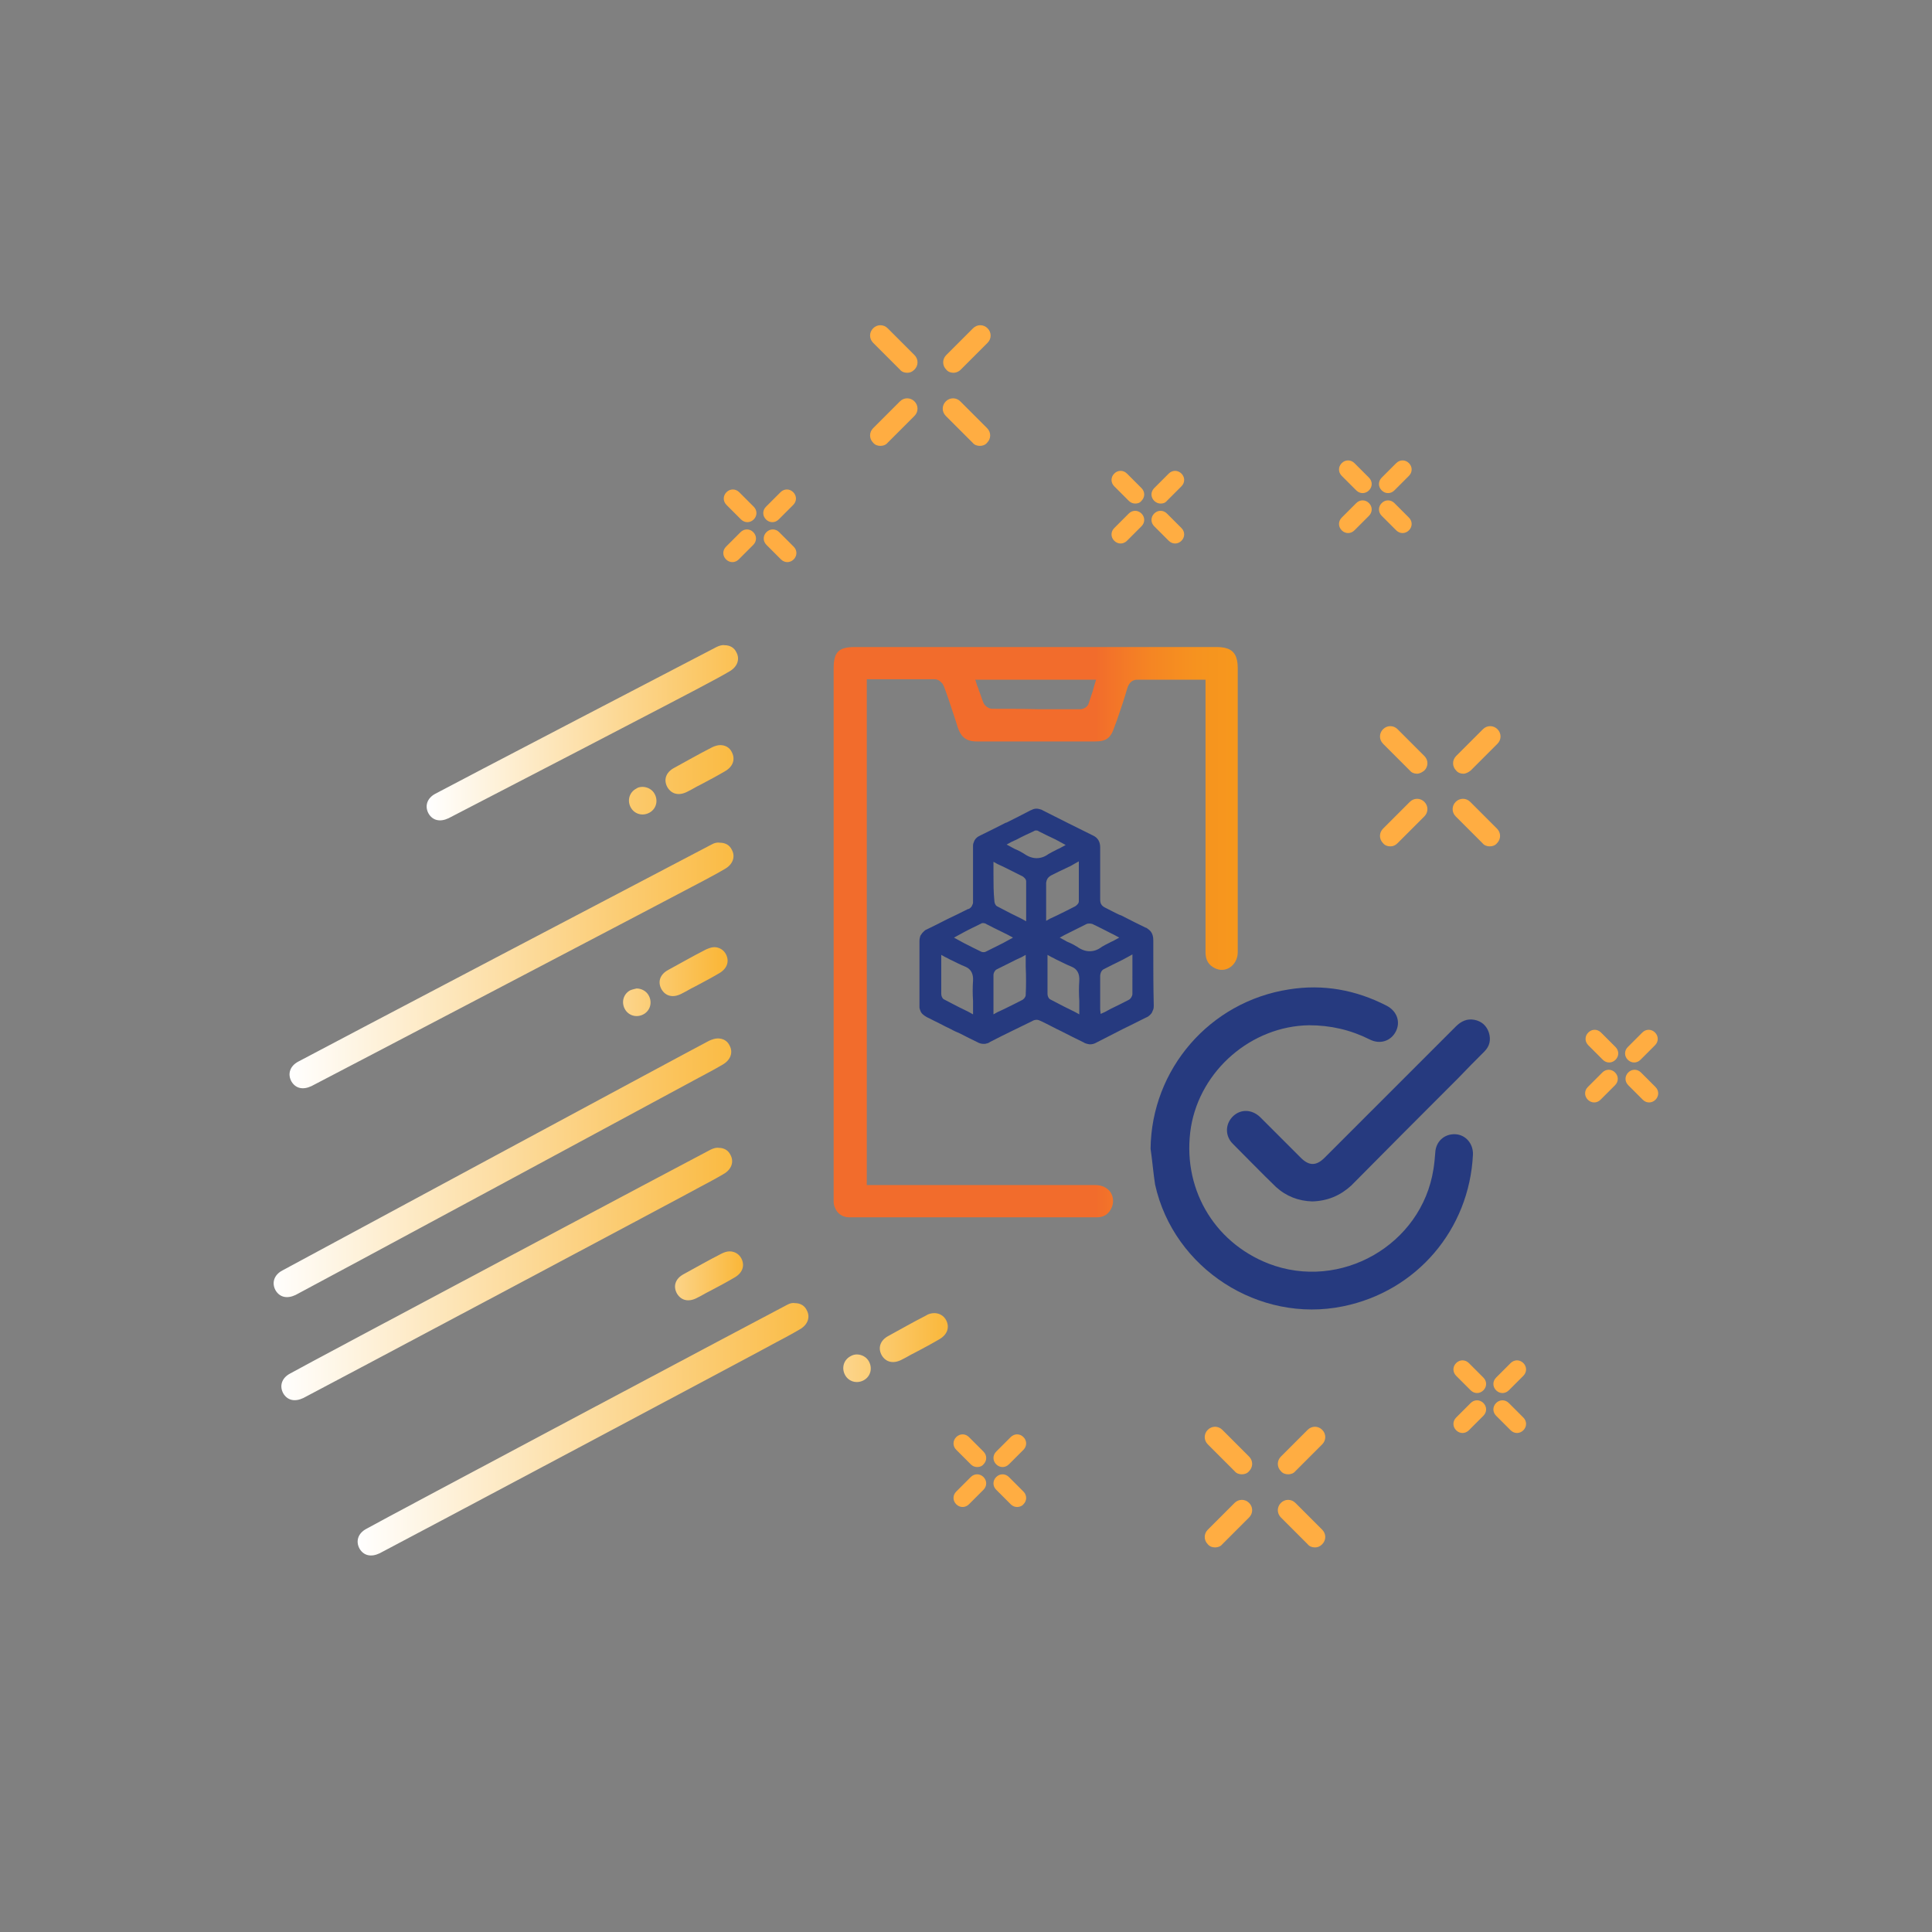 <?xml version="1.0" encoding="utf-8"?>
<!-- Generator: Adobe Illustrator 21.0.2, SVG Export Plug-In . SVG Version: 6.00 Build 0)  -->
<svg version="1.1" id="Calque_1" xmlns="http://www.w3.org/2000/svg" xmlns:xlink="http://www.w3.org/1999/xlink" x="0px" y="0px"
	 viewBox="0 0 425.5 425.5" style="enable-background:new 0 0 425.5 425.5;" xml:space="preserve">
<rect x="0" y="0" width="425.5" height="425.5" fill="#808080" stroke="none"/>
<style type="text/css">
	.st0{clip-path:url(#SVGID_2_);}
	.st1{clip-path:url(#SVGID_10_);fill:#FFAD42;}
	.st2{fill:url(#SVGID_11_);}
	.st3{fill:url(#SVGID_12_);}
	.st4{fill:url(#SVGID_13_);}
	.st5{fill:url(#SVGID_14_);}
	.st6{fill:url(#SVGID_15_);}
	.st7{fill:url(#SVGID_16_);}
	.st8{fill:url(#SVGID_17_);}
	.st9{fill:url(#SVGID_18_);}
	.st10{fill:url(#SVGID_19_);}
	.st11{fill:url(#SVGID_20_);}
	.st12{fill:url(#SVGID_21_);}
	.st13{fill:url(#SVGID_22_);}
	.st14{fill:#263A7F;}
	.st15{fill:url(#SVGID_23_);}
</style>
<g>
	<defs>
		<rect id="SVGID_1_" width="425.5" height="425.5"/>
	</defs>
	<clipPath id="SVGID_2_">
		<use xlink:href="#SVGID_1_"  style="overflow:visible;"/>
	</clipPath>
	<g class="st0">
		<defs>
			<rect id="SVGID_3_" width="425.5" height="425.5"/>
		</defs>
		<clipPath id="SVGID_4_">
			<use xlink:href="#SVGID_3_"  style="overflow:visible;"/>
		</clipPath>
	</g>
	<g class="st0">
		<defs>
			<rect id="SVGID_5_" width="425.5" height="425.5"/>
		</defs>
		<clipPath id="SVGID_6_">
			<use xlink:href="#SVGID_5_"  style="overflow:visible;"/>
		</clipPath>
	</g>
	<g class="st0">
		<defs>
			<rect id="SVGID_7_" width="425.5" height="425.5"/>
		</defs>
		<clipPath id="SVGID_8_">
			<use xlink:href="#SVGID_7_"  style="overflow:visible;"/>
		</clipPath>
	</g>
	<g class="st0">
		<defs>
			<rect id="SVGID_9_" width="425.5" height="425.5"/>
		</defs>
		<clipPath id="SVGID_10_">
			<use xlink:href="#SVGID_9_"  style="overflow:visible;"/>
		</clipPath>
		<path class="st1" d="M312.1,170.4c-0.6,0-1.2-0.2-1.6-0.7l-5.9-5.9c-0.9-0.9-0.9-2.3,0-3.2c0.9-0.9,2.3-0.9,3.2,0l5.9,5.9
			c0.9,0.9,0.9,2.3,0,3.2C313.2,170.1,312.6,170.4,312.1,170.4"/>
		<path class="st1" d="M306.2,186.4c-0.6,0-1.2-0.2-1.6-0.7c-0.9-0.9-0.9-2.3,0-3.2l5.9-5.9c0.9-0.9,2.3-0.9,3.2,0
			c0.9,0.9,0.9,2.3,0,3.2l-5.9,5.9C307.3,186.2,306.8,186.4,306.2,186.4"/>
		<path class="st1" d="M322.3,170.4c-0.6,0-1.2-0.2-1.6-0.7c-0.9-0.9-0.9-2.3,0-3.2l5.9-5.9c0.9-0.9,2.3-0.9,3.2,0
			c0.9,0.9,0.9,2.3,0,3.2l-5.9,5.9C323.4,170.1,322.8,170.4,322.3,170.4"/>
		<path class="st1" d="M328.1,186.4c-0.6,0-1.2-0.2-1.6-0.7l-5.9-5.9c-0.9-0.9-0.9-2.3,0-3.2c0.9-0.9,2.3-0.9,3.2,0l5.9,5.9
			c0.9,0.9,0.9,2.3,0,3.2C329.3,186.2,328.7,186.4,328.1,186.4"/>
		<path class="st1" d="M273.5,324.7c-0.6,0-1.2-0.2-1.6-0.7l-5.9-5.9c-0.9-0.9-0.9-2.3,0-3.2c0.9-0.9,2.3-0.9,3.2,0l5.9,5.9
			c0.9,0.9,0.9,2.3,0,3.2C274.7,324.5,274.1,324.7,273.5,324.7"/>
		<path class="st1" d="M267.6,340.8c-0.6,0-1.2-0.2-1.6-0.7c-0.9-0.9-0.9-2.3,0-3.2l5.9-5.9c0.9-0.9,2.3-0.9,3.2,0
			c0.9,0.9,0.9,2.3,0,3.2l-5.9,5.9C268.8,340.6,268.2,340.8,267.6,340.8"/>
		<path class="st1" d="M283.7,324.7c-0.6,0-1.2-0.2-1.6-0.7c-0.9-0.9-0.9-2.3,0-3.2l5.9-5.9c0.9-0.9,2.3-0.9,3.2,0
			c0.9,0.9,0.9,2.3,0,3.2l-5.9,5.9C284.9,324.5,284.3,324.7,283.7,324.7"/>
		<path class="st1" d="M289.6,340.8c-0.6,0-1.2-0.2-1.6-0.7l-5.9-5.9c-0.9-0.9-0.9-2.3,0-3.2c0.9-0.9,2.3-0.9,3.2,0l5.9,5.9
			c0.9,0.9,0.9,2.3,0,3.2C290.7,340.6,290.2,340.8,289.6,340.8"/>
		<path class="st1" d="M199.8,82.1c-0.6,0-1.2-0.2-1.6-0.7l-5.9-5.9c-0.9-0.9-0.9-2.3,0-3.2c0.9-0.9,2.3-0.9,3.2,0l5.9,5.9
			c0.9,0.9,0.9,2.3,0,3.2C200.9,81.9,200.4,82.1,199.8,82.1"/>
		<path class="st1" d="M193.9,98.2c-0.6,0-1.2-0.2-1.6-0.7c-0.9-0.9-0.9-2.3,0-3.2l5.9-5.9c0.9-0.9,2.3-0.9,3.2,0
			c0.9,0.9,0.9,2.3,0,3.2l-5.9,5.9C195.1,98,194.5,98.2,193.9,98.2"/>
		<path class="st1" d="M210,82.1c-0.6,0-1.2-0.2-1.6-0.7c-0.9-0.9-0.9-2.3,0-3.2l5.9-5.9c0.9-0.9,2.3-0.9,3.2,0
			c0.9,0.9,0.9,2.3,0,3.2l-5.9,5.9C211.1,81.9,210.5,82.1,210,82.1"/>
		<path class="st1" d="M215.8,98.2c-0.6,0-1.2-0.2-1.6-0.7l-5.9-5.9c-0.9-0.9-0.9-2.3,0-3.2c0.9-0.9,2.3-0.9,3.2,0l5.9,5.9
			c0.9,0.9,0.9,2.3,0,3.2C217,98,216.4,98.2,215.8,98.2"/>
		<path class="st1" d="M325.3,306.8c-0.5,0-1-0.2-1.4-0.6l-3.2-3.2c-0.8-0.8-0.8-2,0-2.8c0.8-0.8,2-0.8,2.8,0l3.2,3.2
			c0.8,0.8,0.8,2,0,2.8C326.3,306.6,325.8,306.8,325.3,306.8"/>
		<path class="st1" d="M322.1,315.6c-0.5,0-1-0.2-1.4-0.6c-0.8-0.8-0.8-2,0-2.8l3.2-3.2c0.8-0.8,2-0.8,2.8,0c0.8,0.8,0.8,2,0,2.8
			l-3.2,3.2C323.1,315.4,322.6,315.6,322.1,315.6"/>
		<path class="st1" d="M330.9,306.8c-0.5,0-1-0.2-1.4-0.6c-0.8-0.8-0.8-2,0-2.8l3.2-3.2c0.8-0.8,2-0.8,2.8,0c0.8,0.8,0.8,2,0,2.8
			l-3.2,3.2C331.9,306.6,331.4,306.8,330.9,306.8"/>
		<path class="st1" d="M334.1,315.6c-0.5,0-1-0.2-1.4-0.6l-3.2-3.2c-0.8-0.8-0.8-2,0-2.8c0.8-0.8,2-0.8,2.8,0l3.2,3.2
			c0.8,0.8,0.8,2,0,2.8C335.1,315.4,334.6,315.6,334.1,315.6"/>
		<path class="st1" d="M164.6,115c-0.5,0-1-0.2-1.4-0.6l-3.2-3.2c-0.8-0.8-0.8-2,0-2.8c0.8-0.8,2-0.8,2.8,0l3.2,3.2
			c0.8,0.8,0.8,2,0,2.8C165.6,114.8,165.1,115,164.6,115"/>
		<path class="st1" d="M161.3,123.8c-0.5,0-1-0.2-1.4-0.6c-0.8-0.8-0.8-2,0-2.8l3.2-3.2c0.8-0.8,2-0.8,2.8,0c0.8,0.8,0.8,2,0,2.8
			l-3.2,3.2C162.3,123.6,161.8,123.8,161.3,123.8"/>
		<path class="st1" d="M170.1,115c-0.5,0-1-0.2-1.4-0.6c-0.8-0.8-0.8-2,0-2.8l3.2-3.2c0.8-0.8,2-0.8,2.8,0c0.8,0.8,0.8,2,0,2.8
			l-3.2,3.2C171.1,114.8,170.6,115,170.1,115"/>
		<path class="st1" d="M173.4,123.8c-0.5,0-1-0.2-1.4-0.6l-3.2-3.2c-0.8-0.8-0.8-2,0-2.8c0.8-0.8,2-0.8,2.8,0l3.2,3.2
			c0.8,0.8,0.8,2,0,2.8C174.4,123.6,173.9,123.8,173.4,123.8"/>
		<path class="st1" d="M215.2,323.1c-0.5,0-1-0.2-1.4-0.6l-3.2-3.2c-0.8-0.8-0.8-2,0-2.8c0.8-0.8,2-0.8,2.8,0l3.2,3.2
			c0.8,0.8,0.8,2,0,2.8C216.3,322.9,215.8,323.1,215.2,323.1"/>
		<path class="st1" d="M212,331.9c-0.5,0-1-0.2-1.4-0.6c-0.8-0.8-0.8-2,0-2.8l3.2-3.2c0.8-0.8,2-0.8,2.8,0c0.8,0.8,0.8,2,0,2.8
			l-3.2,3.2C213,331.7,212.5,331.9,212,331.9"/>
		<path class="st1" d="M220.8,323.1c-0.5,0-1-0.2-1.4-0.6c-0.8-0.8-0.8-2,0-2.8l3.2-3.2c0.8-0.8,2-0.8,2.8,0c0.8,0.8,0.8,2,0,2.8
			l-3.2,3.2C221.8,322.9,221.3,323.1,220.8,323.1"/>
		<path class="st1" d="M224,331.9c-0.5,0-1-0.2-1.4-0.6l-3.2-3.2c-0.8-0.8-0.8-2,0-2.8s2-0.8,2.8,0l3.2,3.2c0.8,0.8,0.8,2,0,2.8
			C225.1,331.7,224.5,331.9,224,331.9"/>
		<path class="st1" d="M354.4,234c-0.5,0-1-0.2-1.4-0.6l-3.2-3.2c-0.8-0.8-0.8-2,0-2.8c0.8-0.8,2-0.8,2.8,0l3.2,3.2
			c0.8,0.8,0.8,2,0,2.8C355.4,233.8,354.9,234,354.4,234"/>
		<path class="st1" d="M351.1,242.8c-0.5,0-1-0.2-1.4-0.6c-0.8-0.8-0.8-2,0-2.8l3.2-3.2c0.8-0.8,2-0.8,2.8,0c0.8,0.8,0.8,2,0,2.8
			l-3.2,3.2C352.1,242.6,351.6,242.8,351.1,242.8"/>
		<path class="st1" d="M359.9,234c-0.5,0-1-0.2-1.4-0.6c-0.8-0.8-0.8-2,0-2.8l3.2-3.2c0.8-0.8,2-0.8,2.8,0c0.8,0.8,0.8,2,0,2.8
			l-3.2,3.2C360.9,233.8,360.4,234,359.9,234"/>
		<path class="st1" d="M363.2,242.8c-0.5,0-1-0.2-1.4-0.6l-3.2-3.2c-0.8-0.8-0.8-2,0-2.8c0.8-0.8,2-0.8,2.8,0l3.2,3.2
			c0.8,0.8,0.8,2,0,2.8C364.2,242.6,363.7,242.8,363.2,242.8"/>
		<path class="st1" d="M300.1,108.6c-0.5,0-1-0.2-1.4-0.6l-3.2-3.2c-0.8-0.8-0.8-2,0-2.8c0.8-0.8,2-0.8,2.8,0l3.2,3.2
			c0.8,0.8,0.8,2,0,2.8C301.1,108.4,300.6,108.6,300.1,108.6"/>
		<path class="st1" d="M296.9,117.4c-0.5,0-1-0.2-1.4-0.6c-0.8-0.8-0.8-2,0-2.8l3.2-3.2c0.8-0.8,2-0.8,2.8,0c0.8,0.8,0.8,2,0,2.8
			l-3.2,3.2C297.9,117.2,297.4,117.4,296.9,117.4"/>
		<path class="st1" d="M305.7,108.6c-0.5,0-1-0.2-1.4-0.6c-0.8-0.8-0.8-2,0-2.8l3.2-3.2c0.8-0.8,2-0.8,2.8,0c0.8,0.8,0.8,2,0,2.8
			l-3.2,3.2C306.7,108.4,306.2,108.6,305.7,108.6"/>
		<path class="st1" d="M308.9,117.4c-0.5,0-1-0.2-1.4-0.6l-3.2-3.2c-0.8-0.8-0.8-2,0-2.8c0.8-0.8,2-0.8,2.8,0l3.2,3.2
			c0.8,0.8,0.8,2,0,2.8C309.9,117.2,309.4,117.4,308.9,117.4"/>
		<path class="st1" d="M250,110.9c-0.5,0-1-0.2-1.4-0.6l-3.2-3.2c-0.8-0.8-0.8-2,0-2.8c0.8-0.8,2-0.8,2.8,0l3.2,3.2
			c0.8,0.8,0.8,2,0,2.8C251,110.8,250.5,110.9,250,110.9"/>
		<path class="st1" d="M246.8,119.7c-0.5,0-1-0.2-1.4-0.6c-0.8-0.8-0.8-2,0-2.8l3.2-3.2c0.8-0.8,2-0.8,2.8,0c0.8,0.8,0.8,2,0,2.8
			l-3.2,3.2C247.8,119.5,247.3,119.7,246.8,119.7"/>
		<path class="st1" d="M255.6,110.9c-0.5,0-1-0.2-1.4-0.6c-0.8-0.8-0.8-2,0-2.8l3.2-3.2c0.8-0.8,2-0.8,2.8,0c0.8,0.8,0.8,2,0,2.8
			l-3.2,3.2C256.6,110.8,256.1,110.9,255.6,110.9"/>
		<path class="st1" d="M258.8,119.7c-0.5,0-1-0.2-1.4-0.6l-3.2-3.2c-0.8-0.8-0.8-2,0-2.8c0.8-0.8,2-0.8,2.8,0l3.2,3.2
			c0.8,0.8,0.8,2,0,2.8C259.8,119.5,259.3,119.7,258.8,119.7"/>
	</g>
</g>
<linearGradient id="SVGID_11_" gradientUnits="userSpaceOnUse" x1="59" y1="257.254" x2="183.403" y2="257.254">
	<stop  offset="0" style="stop-color:#FFFFFF"/>
	<stop  offset="1" style="stop-color:#F9AC1B"/>
</linearGradient>
<path class="st2" d="M156.2,229.2c-3.5,1.8-90.5,48.7-94,50.6c-1.9,1-2.4,2.8-1.5,4.4c0.9,1.5,2.5,1.9,4.4,1
	c1.8-0.9,87.1-46.9,88.9-47.9c1.7-0.9,3.4-1.8,5.1-2.8c1.8-1,2.4-2.7,1.6-4.2c-0.5-1.1-1.5-1.6-2.6-1.6
	C157.5,228.7,156.9,228.9,156.2,229.2"/>
<linearGradient id="SVGID_12_" gradientUnits="userSpaceOnUse" x1="61.333" y1="280.559" x2="181.667" y2="280.559">
	<stop  offset="0" style="stop-color:#FFFFFF"/>
	<stop  offset="1" style="stop-color:#F9AC1B"/>
</linearGradient>
<path class="st3" d="M156.5,253.2c-3.5,1.8-89.1,47.3-92.6,49.3c-1.9,1-2.4,2.8-1.5,4.4c0.9,1.5,2.5,1.9,4.4,1
	c1.8-0.9,85.7-45.5,87.4-46.5c1.7-0.9,3.4-1.8,5.1-2.8c1.8-1,2.4-2.7,1.6-4.2c-0.5-1.1-1.5-1.6-2.6-1.6
	C157.8,252.7,157.1,252.9,156.5,253.2"/>
<linearGradient id="SVGID_13_" gradientUnits="userSpaceOnUse" x1="63.667" y1="212.534" x2="183.007" y2="212.534">
	<stop  offset="0" style="stop-color:#FFFFFF"/>
	<stop  offset="1" style="stop-color:#F9AC1B"/>
</linearGradient>
<path class="st4" d="M156.7,186c-3.5,1.8-87.5,45.9-91,47.8c-1.9,1-2.4,2.8-1.5,4.4c0.9,1.5,2.5,1.9,4.4,1c1.8-0.9,84.1-44,85.9-45
	c1.7-0.9,3.4-1.8,5.1-2.8c1.8-1,2.4-2.7,1.6-4.2c-0.5-1.1-1.5-1.6-2.6-1.6C158,185.5,157.4,185.6,156.7,186"/>
<linearGradient id="SVGID_14_" gradientUnits="userSpaceOnUse" x1="94.333" y1="161.339" x2="184.343" y2="161.339">
	<stop  offset="0" style="stop-color:#FFFFFF"/>
	<stop  offset="1" style="stop-color:#F9AC1B"/>
</linearGradient>
<path class="st5" d="M157.8,142.5c-3.5,1.8-58.4,30.4-61.9,32.3c-1.9,1-2.4,2.8-1.5,4.4c0.9,1.5,2.5,1.9,4.4,1
	c1.8-0.9,55-28.5,56.7-29.5c1.7-0.9,3.4-1.8,5.1-2.8c1.8-1,2.4-2.7,1.6-4.2c-0.5-1.1-1.5-1.6-2.6-1.6
	C159.1,142,158.4,142.2,157.8,142.5"/>
<linearGradient id="SVGID_15_" gradientUnits="userSpaceOnUse" x1="107.333" y1="214.023" x2="166.877" y2="214.023">
	<stop  offset="0" style="stop-color:#FFFFFF"/>
	<stop  offset="1" style="stop-color:#F9AC1B"/>
</linearGradient>
<path class="st6" d="M155.5,209.1c-3.5,1.8-4.8,2.6-8.3,4.5c-1.9,1-2.4,2.7-1.5,4.3c0.9,1.5,2.5,1.9,4.3,1c1.8-0.9,1.4-0.8,3.2-1.7
	c1.7-0.9,3.4-1.8,5.1-2.8c1.8-1,2.4-2.6,1.6-4.2c-0.5-1-1.5-1.6-2.6-1.6C156.8,208.6,156.2,208.8,155.5,209.1"/>
<linearGradient id="SVGID_16_" gradientUnits="userSpaceOnUse" x1="126.667" y1="281.005" x2="169.047" y2="281.005">
	<stop  offset="0" style="stop-color:#FFFFFF"/>
	<stop  offset="1" style="stop-color:#F9AC1B"/>
</linearGradient>
<path class="st7" d="M158.9,276.1c-3.5,1.8-4.8,2.6-8.3,4.5c-1.9,1-2.4,2.7-1.5,4.3c0.9,1.5,2.5,1.9,4.3,1c1.8-0.9,1.4-0.8,3.2-1.7
	c1.7-0.9,3.4-1.8,5.1-2.8c1.8-1,2.4-2.6,1.6-4.2c-0.5-1-1.5-1.6-2.6-1.6C160.1,275.6,159.5,275.8,158.9,276.1"/>
<linearGradient id="SVGID_17_" gradientUnits="userSpaceOnUse" x1="107.333" y1="220.813" x2="166.877" y2="220.813">
	<stop  offset="0" style="stop-color:#FFFFFF"/>
	<stop  offset="1" style="stop-color:#F9AC1B"/>
</linearGradient>
<path class="st8" d="M138.8,218.1c-1.5,0.8-2,2.6-1.2,4.1c0.8,1.5,2.6,2,4.1,1.2c1.5-0.8,2-2.6,1.2-4.1c-0.5-1-1.6-1.6-2.7-1.6
	C139.8,217.8,139.3,217.9,138.8,218.1"/>
<linearGradient id="SVGID_18_" gradientUnits="userSpaceOnUse" x1="59" y1="169.538" x2="183.403" y2="169.538">
	<stop  offset="0" style="stop-color:#FFFFFF"/>
	<stop  offset="1" style="stop-color:#F9AC1B"/>
</linearGradient>
<path class="st9" d="M156.8,164.6c-3.5,1.8-4.8,2.6-8.3,4.5c-1.9,1-2.4,2.7-1.5,4.3c0.9,1.5,2.5,1.9,4.3,1c1.8-0.9,1.4-0.8,3.2-1.7
	c1.7-0.9,3.4-1.8,5.1-2.8c1.8-1,2.4-2.6,1.6-4.2c-0.5-1.1-1.5-1.6-2.6-1.6C158.1,164.1,157.4,164.3,156.8,164.6"/>
<linearGradient id="SVGID_19_" gradientUnits="userSpaceOnUse" x1="59" y1="176.328" x2="183.403" y2="176.328">
	<stop  offset="0" style="stop-color:#FFFFFF"/>
	<stop  offset="1" style="stop-color:#F9AC1B"/>
</linearGradient>
<path class="st10" d="M140.1,173.7c-1.5,0.8-2,2.6-1.2,4.1c0.8,1.5,2.6,2,4.1,1.2c1.5-0.8,2-2.6,1.2-4.1c-0.5-1-1.6-1.6-2.7-1.6
	C141,173.3,140.5,173.4,140.1,173.7"/>
<linearGradient id="SVGID_20_" gradientUnits="userSpaceOnUse" x1="78.667" y1="314.71" x2="201.37" y2="314.71">
	<stop  offset="0" style="stop-color:#FFFFFF"/>
	<stop  offset="1" style="stop-color:#F9AC1B"/>
</linearGradient>
<path class="st11" d="M173.3,287.4c-3.5,1.8-89.1,47.3-92.6,49.3c-1.9,1-2.4,2.8-1.5,4.4c0.9,1.5,2.5,1.9,4.4,1
	c1.8-0.9,85.7-45.5,87.4-46.5c1.7-0.9,3.4-1.8,5.1-2.8c1.8-1,2.4-2.7,1.6-4.2c-0.5-1.1-1.5-1.6-2.6-1.6
	C174.6,286.9,174,287,173.3,287.4"/>
<linearGradient id="SVGID_21_" gradientUnits="userSpaceOnUse" x1="153.667" y1="294.559" x2="217.386" y2="294.559">
	<stop  offset="0" style="stop-color:#FFFFFF"/>
	<stop  offset="1" style="stop-color:#F9AC1B"/>
</linearGradient>
<path class="st12" d="M204,289.7c-3.5,1.8-4.8,2.6-8.3,4.5c-1.9,1-2.4,2.7-1.5,4.3c0.9,1.5,2.5,1.9,4.3,1c1.8-0.9,1.4-0.8,3.2-1.7
	c1.7-0.9,3.4-1.8,5.1-2.8c1.8-1,2.4-2.6,1.6-4.2c-0.5-1-1.5-1.6-2.6-1.6C205.3,289.2,204.6,289.3,204,289.7"/>
<linearGradient id="SVGID_22_" gradientUnits="userSpaceOnUse" x1="153.667" y1="301.348" x2="217.386" y2="301.348">
	<stop  offset="0" style="stop-color:#FFFFFF"/>
	<stop  offset="1" style="stop-color:#F9AC1B"/>
</linearGradient>
<path class="st13" d="M187.3,298.7c-1.5,0.8-2,2.6-1.2,4.1c0.8,1.5,2.6,2,4.1,1.2c1.5-0.8,2-2.6,1.2-4.1c-0.5-1-1.6-1.6-2.7-1.6
	C188.3,298.3,187.8,298.4,187.3,298.7"/>
<path class="st14" d="M254,210.4c0-1.1,0-2.2,0-3.3c0-0.9-0.2-1.5-0.6-2c-0.2-0.2-0.4-0.4-0.7-0.6c-0.1-0.1-0.3-0.2-0.4-0.2
	c-1.6-0.8-3.1-1.5-4.6-2.3c-0.4-0.2-0.7-0.4-1.1-0.5c-1.1-0.5-2.2-1.1-3.2-1.6c-0.8-0.4-1.1-0.9-1.1-1.8c0-0.7,0-1.4,0-2.1v-0.1
	c0-0.7,0-1.4,0-2c0-0.5,0-1.1,0-1.6c0-0.6,0-1.2,0-1.7c0-0.6,0-1.3,0-1.9v-0.1c0-0.7,0-1.4,0-2c0-1.2-0.5-2.1-1.6-2.6
	c-3.5-1.7-7.2-3.6-11-5.5c-0.1-0.1-0.2-0.1-0.4-0.2c-0.3-0.1-0.7-0.2-1-0.2c-0.2,0-0.4,0-0.7,0.1c-0.2,0.1-0.5,0.2-0.7,0.3
	c-1.7,0.9-3.5,1.8-5.3,2.7c0,0-0.1,0-0.1,0c-1.8,0.9-3.7,1.9-5.6,2.8c-0.7,0.3-1.2,0.8-1.4,1.4c-0.1,0.2-0.2,0.5-0.2,0.8
	c0,0.1,0,0.3,0,0.5c0,2,0,3.9,0,5.9c0,1.9,0,3.8,0,5.8c0,0.1,0,0.2,0,0.4c0,0.2-0.1,0.4-0.2,0.6c-0.1,0.3-0.3,0.5-0.6,0.7
	c-0.1,0.1-0.2,0.1-0.3,0.1c-1.6,0.8-3.2,1.6-4.7,2.3c0,0,0,0,0,0c-1.4,0.7-2.9,1.5-4.4,2.2c-0.3,0.1-0.5,0.3-0.7,0.5
	c-0.2,0.2-0.4,0.4-0.5,0.6c-0.1,0.1-0.1,0.2-0.2,0.3c-0.1,0.3-0.2,0.7-0.2,1.2c0,1.3,0,2.5,0,3.7c0,1.2,0,2.4,0,3.6
	c0,2.2,0,4.3,0,6.4c0,0.1,0,0.2,0,0.3c0,0.2,0,0.3,0,0.5c0,0.3,0.1,0.5,0.2,0.8c0.2,0.6,0.7,1,1.4,1.4c1,0.5,2,1,3,1.5
	c0.7,0.4,1.4,0.7,2.2,1.1c0.7,0.4,1.4,0.7,2.1,1c1.3,0.7,2.6,1.3,3.8,1.9c0.5,0.3,1,0.4,1.4,0.4c0.1,0,0.2,0,0.3,0
	c0.2,0,0.3-0.1,0.5-0.1c0.2-0.1,0.4-0.1,0.6-0.3c1.7-0.9,3.4-1.7,5-2.5c1.4-0.7,2.9-1.4,4.3-2.1c0.3-0.2,0.7-0.3,1-0.3
	c0.3,0,0.6,0.1,1,0.3c1.5,0.7,2.9,1.5,4.4,2.2c0,0,0,0,0,0c1.6,0.8,3.3,1.7,5,2.5c0.1,0.1,0.2,0.1,0.4,0.2c0.3,0.1,0.7,0.2,1,0.2
	c0.4,0,0.9-0.1,1.4-0.4c1.6-0.8,3.1-1.6,4.5-2.3c1-0.5,1.9-1,2.8-1.4c1.2-0.6,2.4-1.2,3.6-1.8c0.3-0.1,0.6-0.3,0.8-0.5
	c0.2-0.2,0.4-0.4,0.5-0.6c0.1-0.2,0.2-0.5,0.3-0.7c0.1-0.3,0.1-0.6,0.1-0.9C254,217.1,254,213.7,254,210.4 M218.8,192.4l0-1.6v-1
	l0.9,0.5l1.3,0.6c1.4,0.7,2.8,1.4,4.2,2.1c0.3,0.2,0.8,0.6,0.8,1.1c0,2.1,0,4.1,0,6.2v1.6v1l-0.9-0.5l-1.2-0.6
	c-1.5-0.7-2.9-1.5-4.3-2.2c-0.4-0.2-0.6-0.8-0.6-1.2C218.8,196.5,218.8,194.5,218.8,192.4 M214.3,216c-0.1,1.4-0.1,2.9,0,4.4
	c0,0.7,0,1.3,0,2v1l-0.9-0.5l-1.2-0.6c-1.5-0.7-2.9-1.5-4.3-2.2c-0.4-0.2-0.6-0.8-0.6-1.2c0-2,0-3.9,0-6l0-1.6v-1l0.9,0.5
	c0.5,0.2,0.9,0.5,1.4,0.7c1,0.5,2,1,3,1.4C213.8,213.4,214.4,214.4,214.3,216 M217.1,209.6c-0.2,0.1-0.4,0.1-0.5,0.1
	c-0.1,0-0.3,0-0.5-0.1c-1.2-0.6-2.5-1.2-3.8-1.9l-1.1-0.6l-1.1-0.6l1.1-0.6l1.1-0.6c1.3-0.7,2.6-1.3,3.8-1.9
	c0.1-0.1,0.3-0.1,0.4-0.1c0.3,0,0.6,0.1,0.7,0.2c1.2,0.6,2.3,1.2,3.6,1.8l1.2,0.6l1.1,0.6l-1.1,0.6l-1.1,0.6
	C219.5,208.4,218.3,209,217.1,209.6 M225.9,219.1c0,0.5-0.4,0.9-0.7,1.1c-1.4,0.7-2.7,1.4-4.2,2.1l-1.3,0.6l-0.9,0.5v-1v-1.7
	c0-2.1,0-4,0-6c0-0.4,0.3-1,0.7-1.2c1.4-0.7,2.8-1.4,4.2-2.1l1.3-0.6l0.9-0.5v1l0,1.6C226,215,226,217.1,225.9,219.1 M228.3,189
	c-0.9,0-1.8-0.3-2.8-1c-0.5-0.3-1-0.6-1.7-0.9c-0.3-0.1-0.6-0.3-1-0.5l-1.1-0.6l1.1-0.6l1.1-0.5c1.3-0.7,2.6-1.3,3.9-1.9
	c0.1-0.1,0.3-0.1,0.4-0.1c0.3,0,0.5,0.1,0.6,0.2c1.2,0.6,2.4,1.2,3.7,1.8l1.1,0.6l1.1,0.6l-1.1,0.6c-0.3,0.2-0.7,0.3-1,0.5
	c-0.6,0.3-1.2,0.6-1.7,0.9C230.1,188.7,229.2,189,228.3,189 M231.5,192.8c1.2-0.6,2.4-1.2,3.7-1.8c0.5-0.2,1-0.5,1.5-0.8l0.9-0.5v1
	l0,1.6c0,2.1,0,4.2,0,6.2c0,0.5-0.5,0.9-0.8,1.1c-1.4,0.7-2.7,1.4-4.2,2.1l-1.3,0.6l-0.9,0.5v-1v-0.9v-1.6c0-0.5,0-0.9,0-1.4
	c0-1.1,0-2.3,0-3.5C230.5,193.9,230.6,193.3,231.5,192.8 M237.7,216c-0.1,1.4-0.1,2.9,0,4.4c0,0.7,0,1.3,0,2v1l-0.9-0.5l-1.2-0.6
	c-1.5-0.7-2.9-1.5-4.3-2.2c-0.4-0.2-0.6-0.8-0.6-1.2c0-2,0-3.9,0-6v-1.6v-1l0.9,0.5c0.5,0.2,0.9,0.5,1.4,0.7c1,0.5,2,1,3,1.4
	C237.2,213.4,237.8,214.4,237.7,216 M240,209.5c-0.9,0-1.8-0.3-2.8-1c-0.5-0.3-1-0.6-1.7-0.9c-0.3-0.1-0.7-0.3-1-0.5l-1.1-0.6
	l1.1-0.6l1.2-0.6c1.2-0.6,2.4-1.2,3.6-1.8c0.2-0.1,0.5-0.1,0.6-0.1c0.2,0,0.4,0,0.7,0.1c1.2,0.6,2.3,1.1,3.6,1.8l1.2,0.6l1.1,0.6
	l-1.1,0.6c-0.3,0.2-0.7,0.3-1,0.5c-0.6,0.3-1.2,0.6-1.7,0.9C241.8,209.2,240.9,209.5,240,209.5 M249.4,218.9c0,0.5-0.4,1.1-0.8,1.3
	c-1.3,0.7-2.6,1.3-4,2l-1.3,0.7l-0.9,0.4l-0.1-1c0-0.1,0-0.2,0-0.3c0-0.2,0-0.4,0-0.6l0-1c0-1.8,0-3.7,0-5.5c0-0.4,0.2-1.1,0.7-1.4
	c1.4-0.7,2.7-1.4,4.2-2.1l1.3-0.7l0.9-0.5v1l0,1.8C249.4,215.1,249.4,217,249.4,218.9"/>
<linearGradient id="SVGID_23_" gradientUnits="userSpaceOnUse" x1="183.584" y1="205.253" x2="272.683" y2="205.253">
	<stop  offset="0" style="stop-color:#F26C2C"/>
	<stop  offset="0.648" style="stop-color:#F26C2C"/>
	<stop  offset="0.657" style="stop-color:#F26E2B"/>
	<stop  offset="0.782" style="stop-color:#F58523"/>
	<stop  offset="0.899" style="stop-color:#F6931F"/>
	<stop  offset="1" style="stop-color:#F7981D"/>
</linearGradient>
<path class="st15" d="M218.5,156.1c-0.7,0-1.6-0.6-1.9-1.3c-0.4-0.9-0.6-1.8-1-2.7c-0.1-0.4-0.2-0.7-0.4-1.1l-0.4-1.3h1.4H240h1.4
	l-0.4,1.3c-0.1,0.4-0.2,0.7-0.3,1.1c-0.3,1-0.7,2-1,3c-0.3,0.7-1.2,1.1-1.8,1.1c-3,0-6.1,0-9.1,0
	C225.3,156.1,221.9,156.1,218.5,156.1 M227.3,142.5h-39c-3.6,0-4.7,1.1-4.7,4.7v116.3l0,0.3c0,0.2,0,0.3,0,0.5c0,0.1,0,0.2,0,0.3
	c0,0.5,0.1,1,0.3,1.4c0.5,1.3,1.7,2.1,3.1,2.1c6.1,0,12.1,0,18.2,0c6.1,0,30.2,0,36.4,0c1.6,0,2.7-0.8,3.3-2.3
	c0.4-1.1,0.3-2.2-0.3-3.2c-0.7-1-1.9-1.6-3.3-1.6c-3.2,0-24.4,0-27.6,0l-6.5,0l-6.5,0h-0.1h-4.3h-4.4h-1v-1V150.6v-1h1l2.9,0h2.9
	c2.4,0,5.3,0,8.2,0c0.4,0,0.9,0.2,1.2,0.5c0.2,0.2,0.3,0.3,0.5,0.5c0.1,0.2,0.2,0.4,0.3,0.6c0.8,2.1,1.5,4.3,2.2,6.4
	c0.3,0.8,0.5,1.6,0.8,2.5c0.5,1.5,1.1,2.3,2.1,2.8c0.6,0.3,1.3,0.4,2.2,0.4c4.3,0,8.6,0,12.9,0c4.3,0,8.7,0,13,0
	c2.5,0,3.5-0.7,4.3-3.1l0.6-1.6c0.8-2.3,1.6-4.7,2.3-7.1c0.3-0.9,0.8-1.5,1.5-1.7c0.2-0.1,0.5-0.1,0.8-0.1c0,0,0,0,0,0
	c0.1,0,0.1,0,0.2,0c0.2,0,0.5,0,0.7,0c0.3,0,0.7,0,1.1,0c0.5,0,0.9,0,1.4,0c0.5,0,0.9,0,1.4,0h3h6.1h1v1v1.7l0,6.8v0v0
	c0,6.2,0,44.3,0,50.5c0,1.8,0.7,2.9,2.2,3.6c0.5,0.2,0.9,0.3,1.4,0.3c1.9,0,3.5-1.7,3.5-3.9c0-7.7,0-47.4,0-55.2l0-7.4
	c0-1.2-0.2-2.2-0.6-2.9c-0.3-0.5-0.6-0.8-1.1-1.1c-0.7-0.4-1.7-0.6-2.9-0.6H227.3z"/>
<path class="st14" d="M253.4,253c0.2-17.5,13-32.4,30.5-35.1c7.5-1.2,14.7,0.1,21.5,3.6c2.3,1.2,3.1,3.6,2,5.7
	c-1.1,2.1-3.5,2.9-5.8,1.7c-4.2-2.1-8.6-3.1-13.3-3.1c-12.7,0.2-23.9,9.9-26,22.4c-2.1,13.1,4.8,25.3,17.1,30.1
	c15.8,6.1,33.7-4.1,36.3-20.8c0.2-1.2,0.3-2.4,0.4-3.6c0.1-2.5,2-4.2,4.4-4.1c2.3,0.1,4,2.1,3.9,4.5c-0.8,16.5-12.4,30.1-28.6,33.4
	c-18.5,3.8-37.3-8.3-41.4-26.8C254,258.4,253.8,255.7,253.4,253"/>
<path class="st14" d="M289,264.6c-3-0.1-5.7-1.1-8-3.2c-3.2-3.1-6.3-6.3-9.5-9.5c-1.7-1.7-1.7-4.3,0-6c1.7-1.7,4.2-1.6,6,0.1
	c3,3,6,6,9,9c1.8,1.8,3.4,1.8,5.2,0c15.4-15.4,13.5-13.5,28.9-28.9c1.2-1.2,2.5-1.8,4.1-1.5c1.6,0.3,2.7,1.3,3.2,2.8
	c0.5,1.6,0.2,3-1,4.2c-1.9,1.9-3.8,3.8-5.7,5.8c-13.7,13.7-10,10-23.6,23.7C295.2,263.3,292.4,264.5,289,264.6"/>
</svg>
